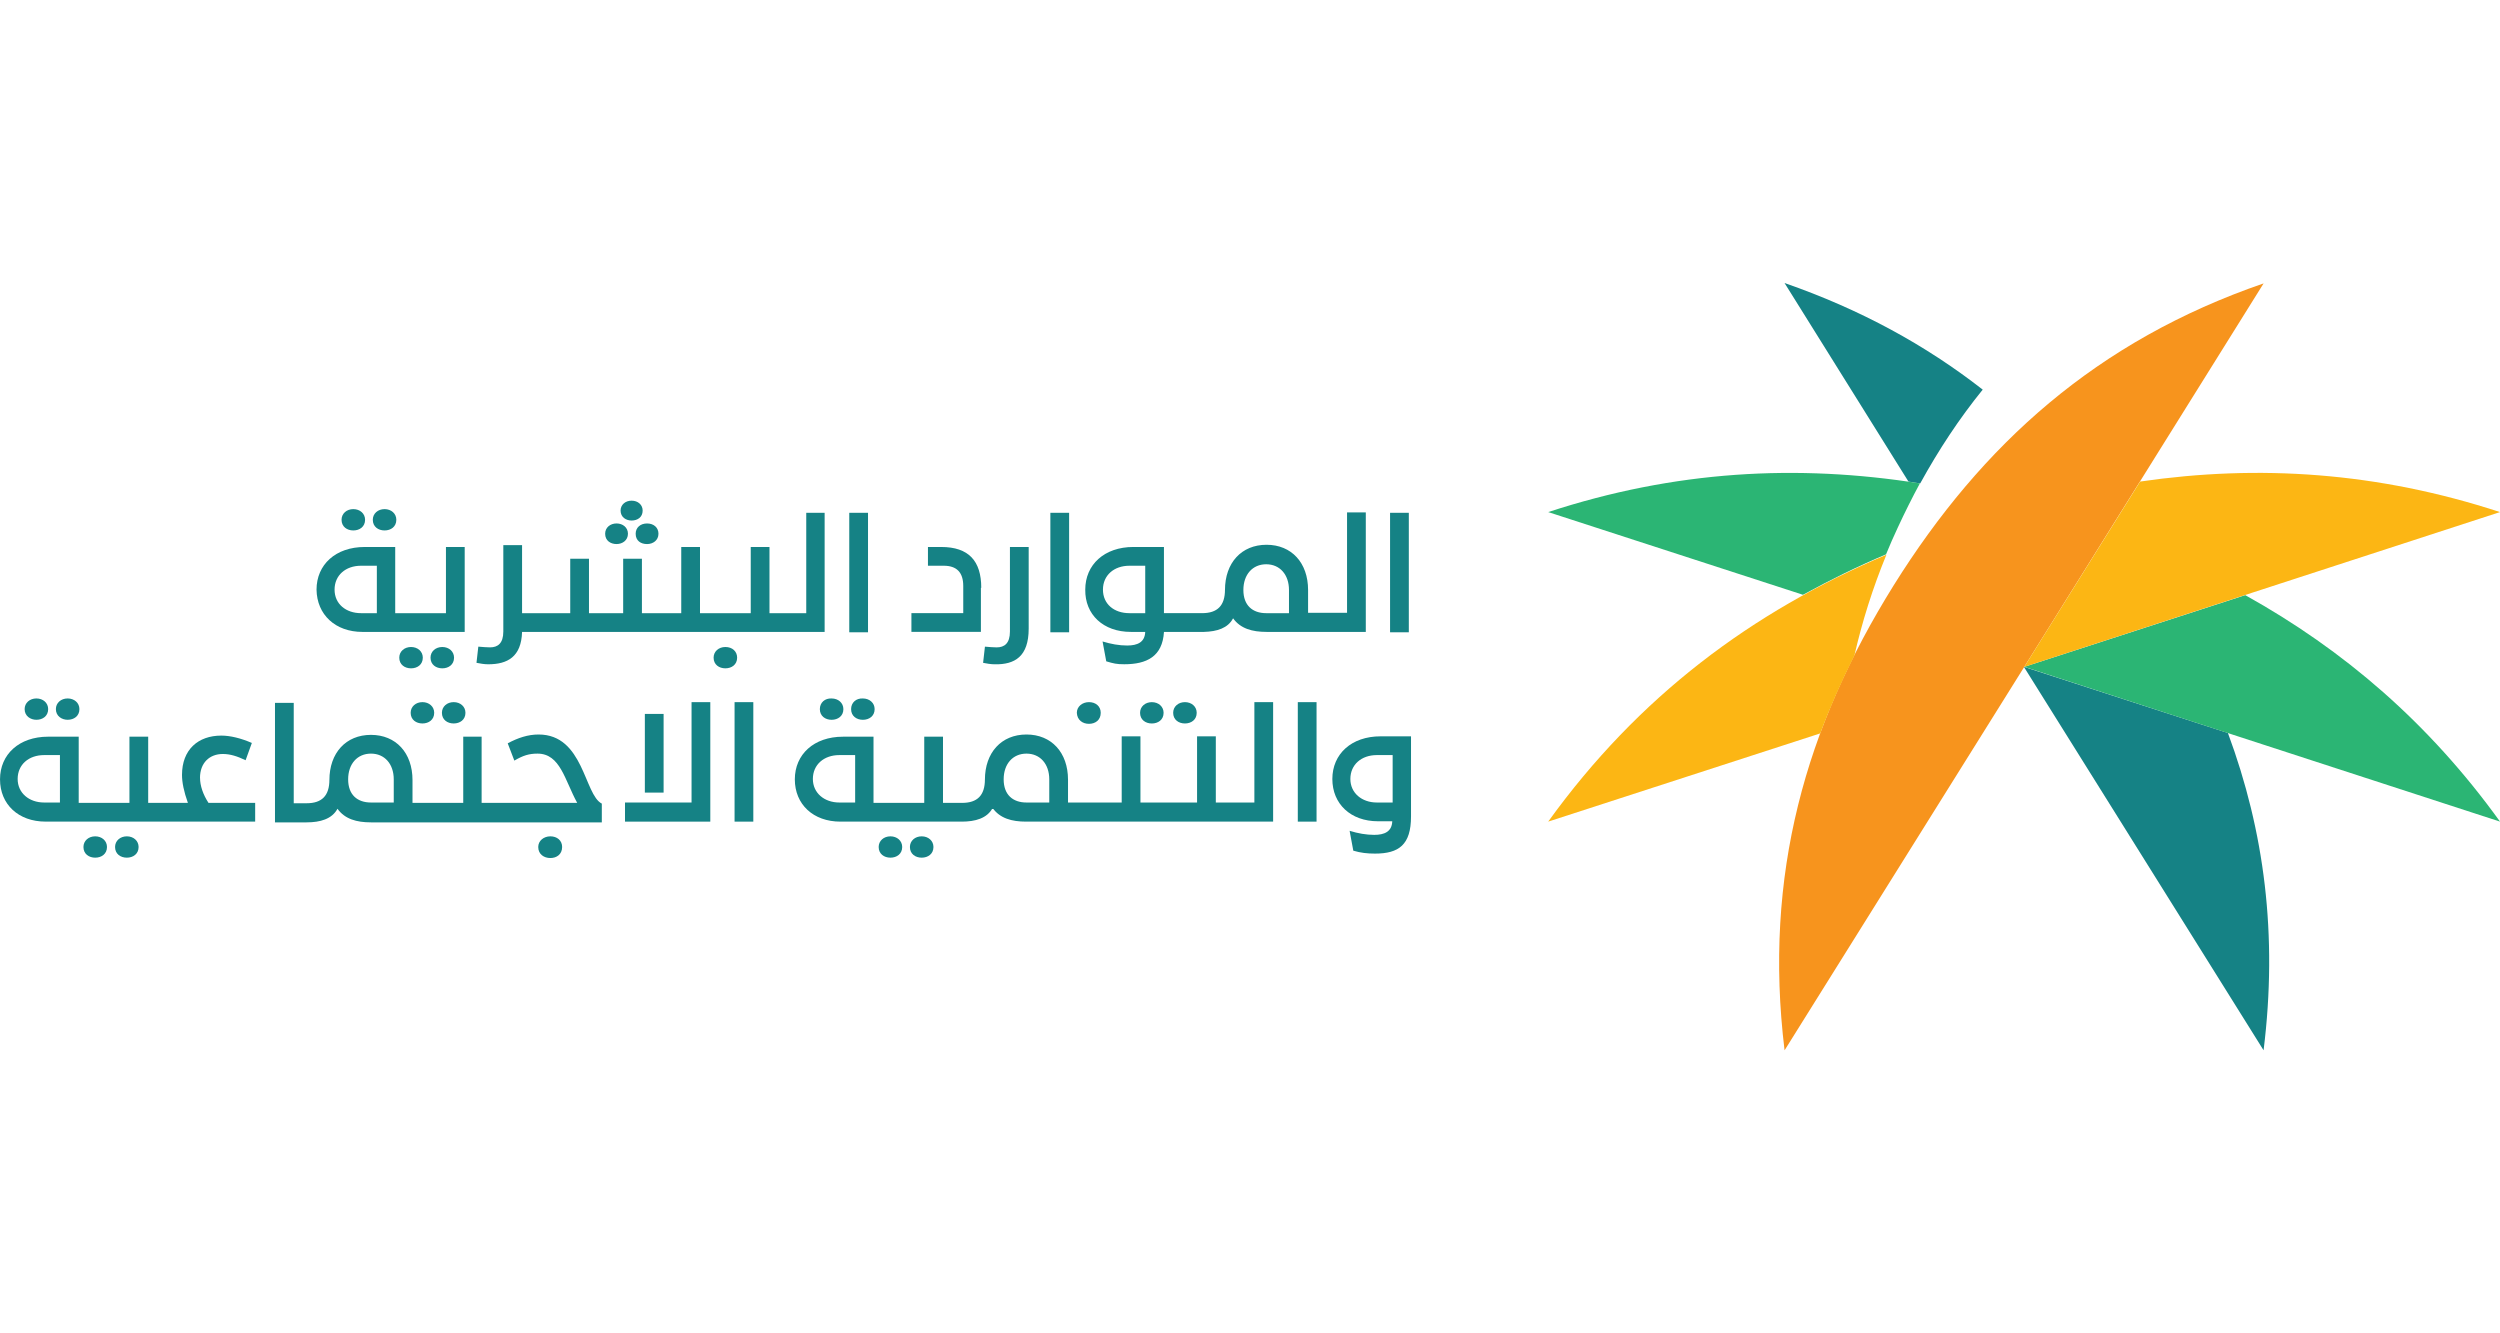 <svg xmlns="http://www.w3.org/2000/svg" id="Layer_1" data-name="Layer 1" viewBox="0 0 1500 800"><defs><style>      .cls-1 {        fill: #2bb574;      }      .cls-2 {        fill: #158285;      }      .cls-3 {        fill: #fcb614;      }      .cls-4 {        fill: #f7941d;      }    </style></defs><g><g><path class="cls-2" d="m21.84,431.87c3.75,0,7.06-2.21,7.06-6.4,0-3.75-3.09-6.4-7.06-6.4s-7.06,2.65-7.06,6.4c0,4.19,3.53,6.4,7.06,6.4Z"></path><path class="cls-2" d="m40.59,431.87c3.75,0,7.06-2.21,7.06-6.4,0-3.75-3.09-6.4-7.06-6.4s-7.06,2.65-7.06,6.4c0,4.19,3.53,6.4,7.06,6.4Z"></path><path class="cls-2" d="m57.13,501.8c-3.97,0-7.06,2.65-7.06,6.4,0,4.19,3.31,6.4,7.06,6.4s7.06-2.21,7.06-6.4c0-3.75-3.09-6.4-7.06-6.4Z"></path><path class="cls-2" d="m76.1,501.8c-3.97,0-7.06,2.65-7.06,6.4,0,4.19,3.31,6.4,7.06,6.4s7.06-2.21,7.06-6.4c0-3.75-3.09-6.4-7.06-6.4Z"></path><path class="cls-2" d="m120,466.73c0-9.04,5.74-14.34,13.68-14.34,4.41,0,8.6,1.32,13.68,3.75l3.75-10.37c-6.62-2.87-13.01-4.41-18.31-4.41-13.9,0-23.6,8.38-23.6,23.6,0,4.41,1.1,9.93,3.53,16.76h-23.82v-39.71h-11.25v39.71h-30.44v-39.71h-18.31c-17.43,0-28.9,10.59-28.9,25.59h0c0,15,11.03,25.37,27.35,25.37h125.74v-11.25h-28.01c-3.31-5.07-5.07-10.37-5.07-15Zm-84.04,14.78h-9.49c-9.04,0-15.88-5.74-15.88-14.12h0c0-8.6,6.62-14.34,15.88-14.34h9.49v28.46Z"></path><path class="cls-2" d="m253.46,434.08c3.75,0,7.06-2.21,7.06-6.4,0-3.75-3.09-6.4-7.06-6.4s-7.06,2.65-7.06,6.4c0,4.19,3.31,6.4,7.06,6.4Z"></path><path class="cls-2" d="m272.21,434.08c3.75,0,7.06-2.21,7.06-6.4,0-3.75-3.09-6.4-7.06-6.4s-7.06,2.65-7.06,6.4c0,4.19,3.31,6.4,7.06,6.4Z"></path><path class="cls-2" d="m323.16,440.7c-6.4,0-12.35,1.99-18.53,5.29l3.97,10.37c5.29-3.09,8.82-4.19,13.9-4.19,13.68,0,16.32,15.88,23.82,29.56h-57.35v-39.71h-11.03v39.71h-30.44v-13.68c0-16.32-9.93-27.13-24.93-27.13h0c-15,0-24.93,10.81-24.93,27.13v-.22c0,9.71-4.63,14.12-13.68,14.12h-7.72v-60.22h-11.25v71.69h18.97c8.16,0,15.22-1.99,18.53-8.16,4.41,6.18,11.47,8.16,20.07,8.16h138.53v-11.25c-10.59-5.29-10.81-41.47-37.94-41.47Zm-86.91,40.81h-13.68c-8.16,0-13.68-4.63-13.68-13.9h0c0-9.26,5.51-15.44,13.68-15.44h0c8.16,0,13.68,6.18,13.68,15.44v13.9Z"></path><path class="cls-2" d="m330.22,501.8c-3.97,0-7.28,2.65-7.28,6.4,0,4.41,3.53,6.62,7.28,6.62s7.06-2.21,7.06-6.62c0-3.97-3.09-6.4-7.06-6.4Z"></path><polygon class="cls-2" points="414.93 481.51 375 481.51 375 492.98 426.18 492.98 426.18 421.29 414.93 421.29 414.93 481.51"></polygon><rect class="cls-2" x="386.91" y="428.35" width="11.25" height="47.21"></rect><rect class="cls-2" x="440.74" y="421.29" width="11.25" height="71.69"></rect></g><g><path class="cls-2" d="m491.91,425.48c0,4.19,3.31,6.4,7.06,6.4s7.06-2.21,7.06-6.4c0-3.75-3.09-6.4-7.06-6.4-3.97-.22-7.06,2.43-7.06,6.4Z"></path><path class="cls-2" d="m510.66,425.48c0,4.19,3.31,6.4,7.06,6.4s7.06-2.21,7.06-6.4c0-3.75-3.09-6.4-7.06-6.4-3.97-.22-7.06,2.43-7.06,6.4Z"></path><path class="cls-2" d="m534.26,501.8c-3.97,0-7.06,2.65-7.06,6.4,0,4.19,3.31,6.4,7.06,6.4s7.06-2.21,7.06-6.4c0-3.75-3.09-6.4-7.06-6.4Z"></path><path class="cls-2" d="m553.01,501.8c-3.97,0-7.06,2.65-7.06,6.4,0,4.19,3.31,6.4,7.06,6.4s7.06-2.21,7.06-6.4c0-3.75-3.09-6.4-7.06-6.4Z"></path><path class="cls-2" d="m653.38,434.3c3.75,0,7.06-2.21,7.06-6.62,0-3.97-3.09-6.4-7.06-6.4s-7.28,2.65-7.28,6.4c.22,4.41,3.53,6.62,7.28,6.62Z"></path><path class="cls-2" d="m691.1,421.29c-3.97,0-7.06,2.65-7.06,6.4,0,4.19,3.31,6.4,7.06,6.4s7.06-2.21,7.06-6.4c0-3.75-3.09-6.4-7.06-6.4Z"></path><path class="cls-2" d="m703.9,427.68c0,4.19,3.31,6.4,7.06,6.4s7.06-2.21,7.06-6.4c0-3.75-3.09-6.4-7.06-6.4s-7.06,2.65-7.06,6.4Z"></path><path class="cls-2" d="m753.09,481.51h-23.6v-39.71h-11.25v39.71h-33.97v-39.71h-11.25v39.71h-32.21v-13.68c0-16.32-9.93-27.13-24.93-27.13h0c-15,0-24.93,10.81-24.93,27.13v-.22c0,9.71-4.63,14.12-13.68,14.12h-11.47v-39.71h-11.25v39.71h-30.44v-39.71h-18.31c-17.43,0-28.9,10.59-28.9,25.59h0c0,15,11.03,25.37,27.35,25.37h72.79c8.16,0,15.22-1.99,18.53-8.16,4.41,6.18,11.47,8.16,20.07,8.16h148.24v-71.69h-11.25v60.22h.44Zm-240,0h-9.49c-9.04,0-15.88-5.74-15.88-14.12h0c0-8.6,6.62-14.34,15.88-14.34h9.49v28.46Zm116.47,0h-13.68c-8.16,0-13.68-4.63-13.68-13.9h0c0-9.26,5.51-15.44,13.68-15.44h0c8.16,0,13.68,6.18,13.68,15.44v13.9Z"></path><rect class="cls-2" x="778.68" y="421.29" width="11.25" height="71.69"></rect><path class="cls-2" d="m828.31,441.8c-17.43,0-28.9,10.59-28.9,25.59h0c0,15,11.03,25.37,27.35,25.37h8.6c-.22,6.18-4.63,8.16-10.81,8.16-4.85,0-9.71-.88-14.78-2.43l2.21,11.91c4.41,1.32,8.38,1.76,13.01,1.76,14.34,0,21.62-5.29,21.62-22.28v-48.09h-18.31Zm7.28,25.37h0v14.34h-9.49c-9.04,0-15.88-5.74-15.88-14.12h0c0-8.6,6.62-14.34,15.88-14.34h9.49v14.12Z"></path></g><g><path class="cls-2" d="m588.75,352.68c0-16.1-7.5-24.49-24.04-24.49h-7.94v11.25h9.49c7.72,0,11.69,3.97,11.69,12.13v16.32h-31.1v11.25h41.69v-26.47h.22Z"></path><path class="cls-2" d="m617.21,377.17v-48.97h-11.25v50.74c0,7.06-3.31,9.49-7.94,9.49-2.21,0-4.19-.22-7.06-.44l-1.1,9.71c2.21.44,4.63.88,7.06.88,11.91.22,20.29-4.63,20.29-21.4Z"></path><rect class="cls-2" x="630.22" y="307.68" width="11.25" height="71.69"></rect><path class="cls-2" d="m678.53,379.15h8.6c-.22,6.18-4.63,8.16-10.81,8.16-4.85,0-9.71-.88-14.78-2.43l2.21,11.91c4.41,1.32,6.18,1.76,10.81,1.76,13.46,0,22.94-4.63,23.82-19.41h24.04c7.72-.22,14.34-2.21,17.43-8.16,4.41,6.18,11.47,8.16,20.07,8.16h59.56v-71.69h-11.25v60.22h-23.38v-13.68c0-16.32-9.93-27.13-24.93-27.13h0c-15,0-24.93,10.81-24.93,27.13v-.22c0,9.71-4.63,14.12-13.68,14.12h-22.94v-39.71h-18.31c-17.43,0-28.9,10.59-28.9,25.59h0c-.22,15,10.81,25.37,27.35,25.37Zm67.5-25.15c0-9.26,5.51-15.44,13.68-15.44h0c8.16,0,13.68,6.18,13.68,15.44v13.9h-13.68c-8.16,0-13.68-4.63-13.68-13.9h0Zm-84.26-.22c0-8.6,6.62-14.34,15.88-14.34h9.49v14.12h0v14.34h-9.49c-9.26,0-15.88-5.51-15.88-14.12h0Z"></path><rect class="cls-2" x="834.04" y="307.68" width="11.25" height="71.69"></rect></g><g><path class="cls-2" d="m230.74,318.27c3.75,0,7.06-2.21,7.06-6.4,0-3.75-3.09-6.4-7.06-6.4s-7.06,2.65-7.06,6.4c0,4.19,3.31,6.4,7.06,6.4Z"></path><path class="cls-2" d="m211.99,318.27c3.75,0,7.06-2.21,7.06-6.4,0-3.75-3.09-6.4-7.06-6.4s-7.06,2.65-7.06,6.4c0,4.19,3.31,6.4,7.06,6.4Z"></path><path class="cls-2" d="m217.5,379.15h61.32v-50.96h-11.25v39.71h-30.44v-39.71h-18.31c-17.43,0-28.9,10.59-28.9,25.59h0c.22,15,11.25,25.37,27.57,25.37Zm-16.76-25.37c0-8.6,6.62-14.34,15.88-14.34h9.49v28.46h-9.49c-9.04,0-15.88-5.51-15.88-14.12h0Z"></path><path class="cls-2" d="m378.97,312.32c3.53,0,6.62-1.99,6.62-5.96,0-3.53-2.87-5.96-6.62-5.96s-6.62,2.43-6.62,5.96c0,3.97,3.31,5.96,6.62,5.96Z"></path><path class="cls-2" d="m369.93,326.43c3.53,0,6.84-2.21,6.84-6.18,0-3.75-3.09-6.18-6.84-6.18s-6.84,2.43-6.84,6.18c0,4.19,3.31,6.18,6.84,6.18Z"></path><path class="cls-2" d="m381.4,320.26c0,4.19,3.09,6.18,6.84,6.18,3.53,0,6.84-2.21,6.84-6.18,0-3.75-2.87-6.18-6.84-6.18s-6.84,2.43-6.84,6.18Z"></path><path class="cls-2" d="m495,307.68h-11.25v60.22h-22.06v-39.71h-11.25v39.71h-30.44v-39.71h-11.25v39.71h-23.6v-32.65h-11.25v32.65h-20.51v-32.65h-11.25v32.65h-28.9v-40.81h-11.25v51.84c0,7.06-3.31,9.49-7.94,9.49-2.21,0-4.19-.22-7.06-.44l-1.1,9.71c2.21.44,4.63.88,7.06.88,11.47,0,19.85-4.41,20.29-19.41h181.54v-71.47h.22Z"></path><rect class="cls-2" x="509.56" y="307.68" width="11.25" height="71.69"></rect><path class="cls-2" d="m253.68,394.6c0-3.75-3.09-6.4-7.06-6.4s-7.06,2.65-7.06,6.4c0,4.19,3.31,6.4,7.06,6.4s7.06-2.21,7.06-6.4Z"></path><path class="cls-2" d="m272.43,394.6c0-3.75-3.09-6.4-7.06-6.4s-7.06,2.65-7.06,6.4c0,4.19,3.31,6.4,7.06,6.4s7.06-2.21,7.06-6.4Z"></path><path class="cls-2" d="m435.22,388.2c-3.97,0-7.06,2.65-7.06,6.4,0,4.19,3.31,6.4,7.06,6.4s7.06-2.21,7.06-6.4c0-3.75-2.87-6.4-7.06-6.4Z"></path></g></g><g><path class="cls-2" d="m1145.07,288.93c2.43.44,4.63.88,7.06,1.1,11.03-20.07,23.38-38.82,37.5-56.25-34.19-26.69-73.24-48.09-118.9-63.97l74.34,119.12Zm191.69,150.88l-122.43-39.71,143.82,230.07c8.6-69.26.44-131.47-21.4-190.37Z"></path><path class="cls-4" d="m1136.25,351.14c52.94-84.71,121.99-146.69,221.91-181.1l-143.6,230.07-143.82,230.07c-12.79-105,12.57-194.12,65.51-279.04Z"></path><path class="cls-1" d="m928.9,307.24l152.87,49.63c16.1-8.82,32.65-16.99,49.85-24.26,2.21-5.51,4.63-10.81,7.06-16.1,4.19-9.04,8.6-17.87,13.24-26.47-73.68-11.69-146.91-7.72-223.01,17.21Zm418.24,49.85l-132.57,43.01,285.44,92.87c-42.57-59.12-93.75-103.01-152.87-135.88Z"></path><path class="cls-3" d="m928.9,492.98l163.24-52.94c5.96-15.88,12.79-31.32,20.51-46.76,4.63-20.29,11.03-40.59,19.19-60.44-80.96,34.41-148.68,84.93-202.94,160.15Zm355.15-204.04l-69.49,111.18,285.44-92.87c-73.46-24.04-144.71-28.68-215.96-18.31Z"></path></g></svg>